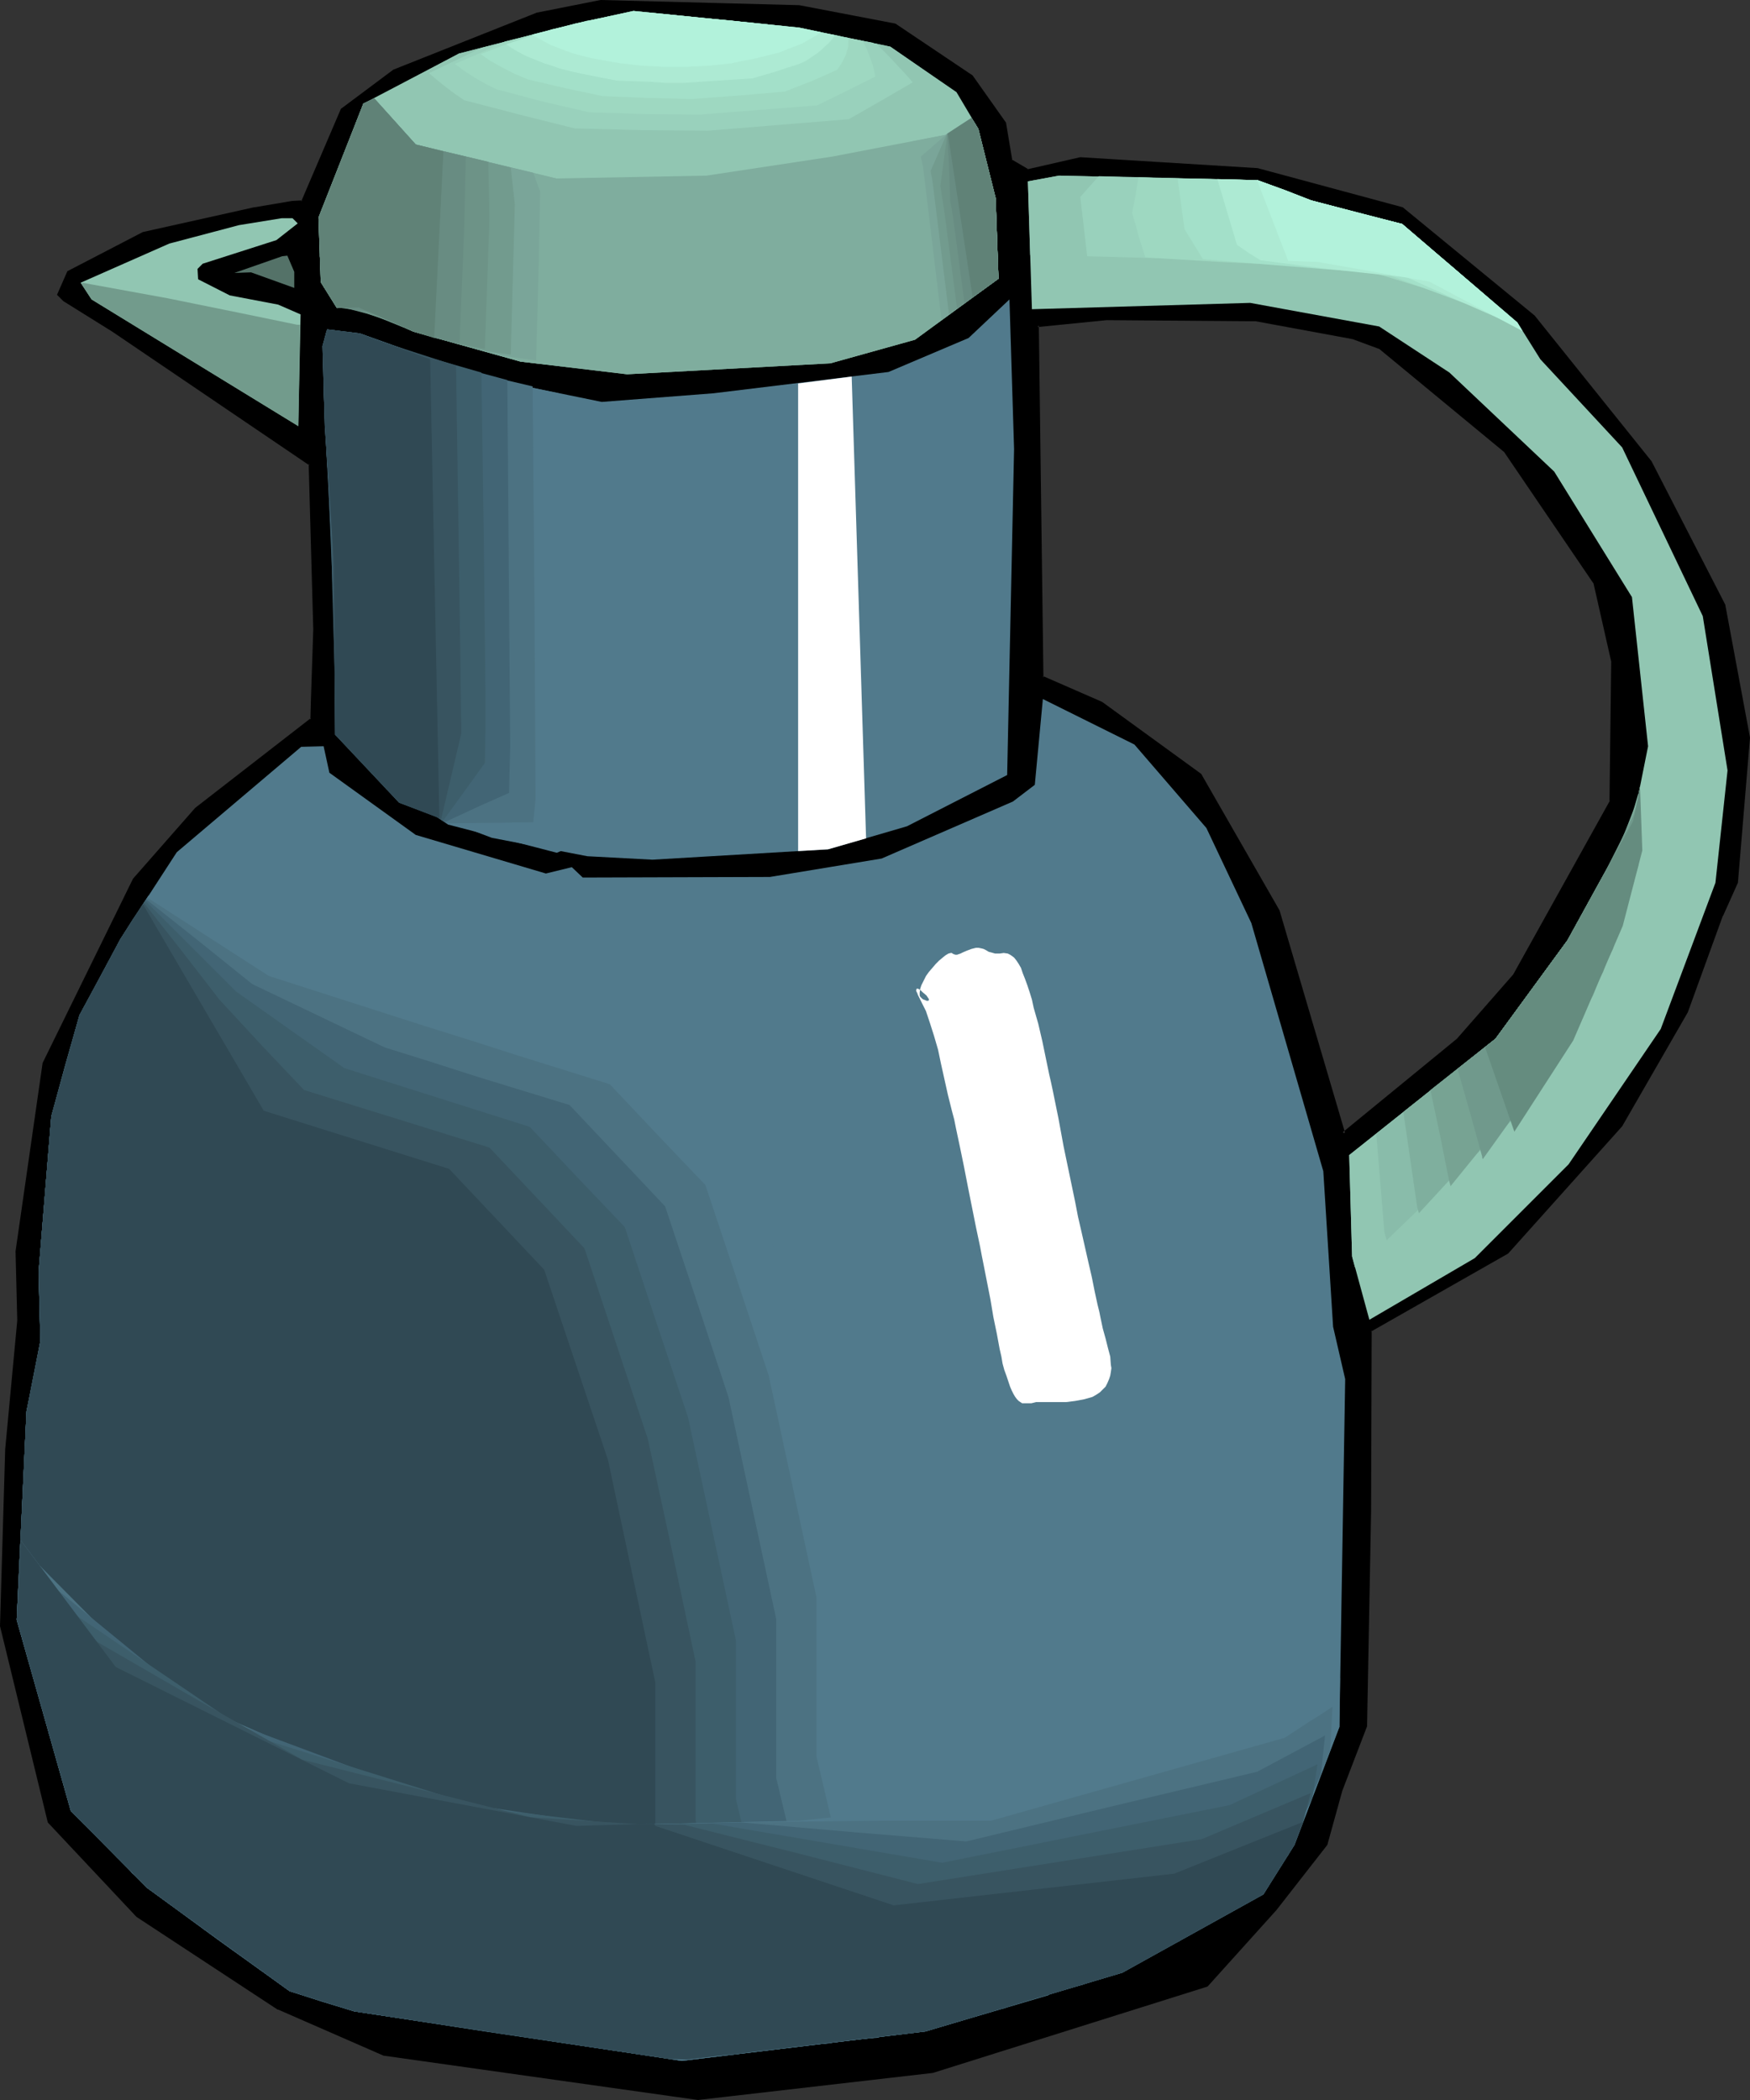<?xml version="1.0" encoding="UTF-8" standalone="no"?>
<svg
   version="1.0"
   width="129.938mm"
   height="155.925mm"
   id="svg61"
   sodipodi:docname="Pitcher 13.wmf"
   xmlns:inkscape="http://www.inkscape.org/namespaces/inkscape"
   xmlns:sodipodi="http://sodipodi.sourceforge.net/DTD/sodipodi-0.dtd"
   xmlns="http://www.w3.org/2000/svg"
   xmlns:svg="http://www.w3.org/2000/svg">
  <rect width="100%" height="100%" fill="#333333" stroke="none"/>
  <sodipodi:namedview
     id="namedview61"
     pagecolor="#ffffff"
     bordercolor="#000000"
     borderopacity="0.25"
     inkscape:showpageshadow="2"
     inkscape:pageopacity="0.0"
     inkscape:pagecheckerboard="0"
     inkscape:deskcolor="#d1d1d1"
     inkscape:document-units="mm" />
  <defs
     id="defs1">
    <pattern
       id="WMFhbasepattern"
       patternUnits="userSpaceOnUse"
       width="6"
       height="6"
       x="0"
       y="0" />
  </defs>
  <path
     style="fill:#000000;fill-opacity:1;fill-rule:evenodd;stroke:none"
     d="m 379.762,94.692 -27.149,-5.009 -42.178,-0.323 -19.392,1.939 1.293,98.894 16.806,7.11 27.634,20.199 21.978,38.136 18.261,62.536 32.159,-26.339 15.998,-18.26 26.987,-48.801 0.485,-39.105 -5.171,-22.3 -25.048,-36.843 -35.229,-29.086 z m -128.796,-87.744 21.655,14.543 9.211,13.089 1.939,10.503 4.525,2.747 15.029,-3.232 49.45,2.909 40.723,10.988 36.845,30.379 32.643,40.883 20.685,40.075 6.949,37.166 -3.394,40.559 -4.04,9.211 -9.858,27.147 -18.422,31.833 -31.997,35.712 -38.461,21.976 v 50.74 l -1.293,60.112 -6.787,18.098 -4.202,15.19 -14.544,18.421 -19.069,21.168 -76.76,24.077 -65.933,7.595 L 107.788,576.396 78.215,563.63 38.623,537.614 13.736,511.274 0.323,456.333 1.939,406.725 5.333,370.69 4.848,351.299 12.443,298.459 37.653,246.911 55.106,227.036 87.588,201.989 87.749,196.01 88.396,176.619 86.941,130.081 31.835,92.592 18.099,84.189 16.483,82.735 19.231,76.433 40.239,65.606 71.428,58.496 81.932,56.718 h 2.909 L 95.991,30.864 110.535,20.037 150.774,3.878 168.55,0.485 224.302,1.778 Z"
     id="path1" />
  <path
     style="fill:#000000;fill-opacity:1;fill-rule:evenodd;stroke:none"
     d="m 379.762,94.369 v 0 l -27.149,-5.171 -42.178,-0.323 v 0 l -19.715,2.101 1.293,99.379 16.806,7.433 v 0 l 27.634,20.037 -0.162,-0.162 22.139,38.297 -0.162,-0.162 18.422,63.021 32.805,-26.663 v 0 l 15.998,-18.421 27.149,-48.801 0.323,-39.428 -5.01,-22.3 -25.21,-37.004 -35.391,-29.086 -7.595,-2.747 -0.162,0.808 7.434,2.747 -0.162,-0.162 35.229,29.086 v 0 l 25.048,36.843 v -0.162 l 5.01,22.138 v 0 l -0.485,39.105 0.162,-0.162 -27.149,48.801 0.162,-0.162 -15.998,18.26 v 0 l -32.159,26.339 0.808,0.162 -18.422,-62.536 -21.978,-38.297 -27.795,-20.199 -16.645,-7.272 0.162,0.485 -1.293,-98.894 -0.323,0.485 19.392,-1.939 h -0.162 l 42.178,0.323 h -0.162 l 27.149,5.009 v 0 z"
     id="path2" />
  <path
     style="fill:#000000;fill-opacity:1;fill-rule:evenodd;stroke:none"
     d="m 250.966,7.433 -0.162,-0.162 21.655,14.543 -0.162,-0.162 9.211,13.25 V 34.742 l 1.778,10.665 5.01,2.909 15.029,-3.232 v 0 l 49.45,2.909 h -0.162 l 40.723,10.988 -0.162,-0.162 37.007,30.379 h -0.162 l 32.805,40.721 h -0.162 l 20.523,40.075 v -0.162 l 6.949,37.166 v -0.162 l -3.232,40.721 V 247.396 l -4.202,9.211 v 0.162 l -9.858,26.986 v -0.162 l -18.422,31.995 0.162,-0.162 -31.997,35.712 0.162,-0.162 -38.784,22.138 v 51.063 l -1.131,60.112 v 0 l -6.949,18.098 -4.202,15.028 v -0.162 l -14.382,18.421 v 0 l -19.069,21.168 0.162,-0.162 -76.76,24.077 v 0 l -65.933,7.595 h 0.162 l -88.072,-12.443 0.162,0.162 -29.573,-12.766 v 0 L 38.784,537.29 h 0.162 l -24.887,-26.339 0.162,0.323 -13.413,-55.103 v 0.162 L 2.424,406.725 v 0 l 3.394,-36.035 v 0 L 5.171,351.299 v 0 l 7.595,-52.84 v 0.162 l 25.371,-51.548 -0.162,0.162 17.453,-19.876 h -0.162 l 32.643,-25.208 0.323,-6.14 0.485,-19.391 L 87.426,129.919 32.159,92.269 18.261,83.866 h 0.162 l -1.616,-1.454 0.162,0.485 2.747,-6.302 -0.162,0.323 20.847,-10.988 v 0 l 31.189,-6.948 v 0 L 82.093,57.203 H 81.932 85.164 L 96.476,31.025 96.314,31.187 110.858,20.36 v 0 L 150.935,4.363 v 0 L 168.711,0.808 h -0.162 L 224.302,2.262 h -0.162 L 250.966,7.433 251.289,6.625 224.302,1.454 v 0 L 168.55,0 150.612,3.555 110.373,19.553 95.668,30.541 84.517,56.557 84.84,56.234 81.932,56.395 v 0 l -10.504,1.778 h -0.162 l -31.189,6.948 -21.17,10.988 -2.909,6.625 1.778,1.778 13.736,8.564 55.267,37.489 -0.162,-0.485 1.293,46.538 -0.646,19.391 -0.162,5.979 0.162,-0.485 -32.482,25.208 -17.453,19.876 -25.371,51.709 -7.595,52.84 v 0.162 l 0.485,19.391 v -0.162 l -3.394,36.196 v 0 L 0,456.333 13.413,511.436 38.299,537.937 77.892,563.953 h 0.162 l 29.573,12.927 88.234,12.443 65.933,-7.595 77.084,-24.239 19.069,-21.168 0.162,-0.162 14.382,-18.421 4.202,-15.19 6.949,-18.098 1.131,-60.273 0.162,-50.74 -0.323,0.323 38.623,-21.976 31.997,-35.712 18.422,-31.995 9.858,-27.147 v 0.162 l 4.202,-9.372 3.394,-40.721 -6.949,-37.328 -20.685,-40.236 -32.805,-40.883 -37.007,-30.379 -40.723,-10.988 -49.773,-3.07 -14.867,3.393 h 0.323 l -4.686,-2.747 0.162,0.323 -1.778,-10.665 -9.373,-13.25 -21.655,-14.543 z"
     id="path3" />
  <path
     style="fill:#91c6b2;fill-opacity:1;fill-rule:evenodd;stroke:none"
     d="m 249.835,13.089 18.584,12.766 6.141,10.342 4.848,19.391 0.808,22.623 -23.432,17.129 -23.755,6.625 -57.045,3.07 -29.896,-3.555 -30.058,-8.403 -15.352,-6.787 -6.141,0.162 -4.525,-7.272 L 89.365,61.081 101.97,29.086 128.796,15.028 161.439,6.625 177.761,3.07 224.302,7.756 Z"
     id="path4" />
  <path
     style="fill:#91c6b2;fill-opacity:1;fill-rule:evenodd;stroke:none"
     d="m 367.965,56.234 25.533,6.625 32.32,27.632 6.464,10.342 22.947,24.723 22.624,47.346 6.949,43.306 -3.394,31.51 -15.352,41.044 -25.856,37.974 -26.341,26.339 -29.573,17.29 -4.848,-17.775 -0.808,-28.44 41.047,-32.641 20.2,-27.632 18.422,-33.449 4.202,-21.007 -4.525,-41.852 -21.816,-35.227 -29.411,-27.794 -19.715,-12.927 -36.199,-6.625 -61.247,1.778 -1.131,-35.873 8.726,-1.616 55.752,1.293 z"
     id="path5" />
  <path
     style="fill:#91c6b2;fill-opacity:1;fill-rule:evenodd;stroke:none"
     d="m 83.548,62.697 -5.979,4.686 -20.685,6.625 -1.454,1.454 0.162,2.909 8.888,4.525 13.574,2.585 6.302,2.747 -0.646,31.349 L 25.695,84.027 22.624,79.341 47.511,68.353 67.064,63.182 79.023,61.243 h 3.07 z"
     id="path6" />
  <path
     style="fill:#547268;fill-opacity:1;fill-rule:evenodd;stroke:none"
     d="m 82.578,76.271 v 4.525 l -12.12,-4.363 -4.686,0.162 13.413,-4.686 1.454,-0.162 z"
     id="path7" />
  <path
     style="fill:#517a8c;fill-opacity:1;fill-rule:evenodd;stroke:none"
     d="m 282.64,217.502 -28.119,14.382 -22.139,6.464 -49.288,2.909 -18.261,-0.97 -26.826,-5.171 -26.018,-9.857 -17.938,-19.068 -0.323,-47.831 -2.586,-38.782 -0.646,-22.461 1.293,-4.686 9.211,1.131 34.744,12.443 33.128,6.787 31.351,-2.424 49.127,-5.979 22.463,-9.534 11.474,-10.827 1.293,42.014 z"
     id="path8" />
  <path
     style="fill:#517a8c;fill-opacity:1;fill-rule:evenodd;stroke:none"
     d="m 338.554,232.368 12.605,26.663 20.2,69.646 2.747,43.63 3.394,14.705 -1.616,97.601 -12.605,33.126 -8.726,13.897 -39.592,21.976 -55.267,16.482 -68.357,8.241 L 99.385,564.438 81.285,558.782 41.37,529.857 19.877,508.204 4.686,454.556 l 2.747,-58.496 3.878,-19.714 -0.485,-19.391 3.555,-43.63 7.918,-28.44 11.474,-21.33 15.837,-24.4 34.906,-29.571 6.302,-0.162 1.616,7.433 24.24,17.452 36.522,10.827 7.272,-1.778 3.07,2.909 52.52,-0.162 31.351,-5.171 36.845,-15.998 6.141,-4.686 2.262,-24.077 25.695,12.766 z"
     id="path9" />
  <path
     style="fill:#91c6b2;fill-opacity:1;fill-rule:evenodd;stroke:none"
     d="m 367.965,56.234 25.533,6.625 32.32,27.632 1.454,2.424 -26.179,-13.897 -31.189,-5.494 -55.914,-1.939 h -24.887 l -0.646,-20.684 8.726,-1.616 55.752,1.293 z"
     id="path10" />
  <path
     style="fill:#99d1bc;fill-opacity:1;fill-rule:evenodd;stroke:none"
     d="m 367.965,56.234 12.766,3.393 12.766,3.232 14.544,12.443 14.544,12.443 2.262,2.262 2.101,2.262 -20.523,-10.503 -30.219,-7.272 -23.917,-0.97 -24.079,-0.97 -11.474,-0.323 -11.635,-0.323 -1.939,-16.644 2.586,-2.909 2.586,-2.909 44.602,1.131 7.595,2.747 z"
     id="path11" />
  <path
     style="fill:#9ed8c1;fill-opacity:1;fill-rule:evenodd;stroke:none"
     d="m 367.965,56.234 12.766,3.393 12.766,3.232 25.856,22.138 7.272,6.948 -7.434,-3.717 -7.595,-3.717 -29.088,-8.888 -20.039,-1.131 -19.877,-0.97 -10.666,-0.646 -10.504,-0.646 -1.939,-6.14 -0.808,-3.07 -0.97,-3.232 0.97,-5.009 0.808,-5.009 16.645,0.485 16.806,0.323 7.595,2.747 z"
     id="path12" />
  <path
     style="fill:#a3e0c9;fill-opacity:1;fill-rule:evenodd;stroke:none"
     d="m 367.965,56.234 12.766,3.393 12.766,3.232 11.312,9.695 11.312,9.695 10.181,9.211 -4.686,-2.101 -4.848,-2.101 -28.119,-10.503 -15.837,-1.131 -15.998,-1.293 -19.23,-1.616 -5.171,-8.403 -1.939,-14.22 11.15,0.162 11.312,0.323 7.595,2.747 z"
     id="path13" />
  <path
     style="fill:#adead3;fill-opacity:1;fill-rule:evenodd;stroke:none"
     d="m 367.965,56.234 12.766,3.393 12.766,3.232 9.696,8.403 4.848,4.04 4.848,4.201 13.09,11.473 -3.878,-0.97 -13.574,-5.979 -13.574,-6.14 -11.958,-1.293 -11.797,-1.293 -17.453,-2.262 -3.394,-2.101 -3.232,-2.262 -2.747,-9.211 -2.747,-9.211 5.656,0.162 5.656,0.162 7.595,2.747 z"
     id="path14" />
  <path
     style="fill:#b2f2db;fill-opacity:1;fill-rule:evenodd;stroke:none"
     d="m 367.965,56.234 25.533,6.625 32.32,27.632 1.454,2.424 -26.179,-13.897 -31.189,-5.494 -8.403,-0.323 -8.726,-22.623 h 0.162 z"
     id="path15" />
  <path
     style="fill:#91c6b2;fill-opacity:1;fill-rule:evenodd;stroke:none"
     d="m 380.247,355.662 -0.808,-3.07 -0.808,-28.44 41.047,-32.641 20.2,-27.632 18.422,-33.449 1.939,-9.695 0.646,17.937 -5.494,21.168 -13.898,32.157 -16.483,25.531 -24.725,21.168 z"
     id="path16" />
  <path
     style="fill:#89bcaa;fill-opacity:1;fill-rule:evenodd;stroke:none"
     d="m 386.226,318.173 16.806,-13.412 16.645,-13.25 20.2,-27.632 8.242,-15.028 8.403,-15.028 1.616,-5.494 1.616,-5.656 0.485,6.302 0.485,6.14 -2.101,10.342 -2.262,10.18 -12.12,30.056 -14.544,23.592 -21.17,20.199 -9.696,9.211 -9.696,9.372 -0.323,-1.131 -0.323,-1.293 z"
     id="path17" />
  <path
     style="fill:#7faf9e;fill-opacity:1;fill-rule:evenodd;stroke:none"
     d="m 393.821,312.032 25.856,-20.522 20.2,-27.632 14.706,-26.663 2.424,-6.302 2.424,-6.302 1.131,6.948 -1.454,9.857 -1.616,10.019 -10.342,27.794 -12.766,21.653 -8.726,9.534 -8.888,9.534 -9.211,10.342 -9.373,10.18 -0.485,-1.778 z"
     id="path18" />
  <path
     style="fill:#77a393;fill-opacity:1;fill-rule:evenodd;stroke:none"
     d="m 401.417,305.892 18.261,-14.382 20.2,-27.632 6.464,-11.635 6.464,-11.635 6.302,-14.058 1.293,1.454 -1.778,19.229 -8.726,25.531 -10.827,19.876 -6.949,8.888 -7.11,9.211 -8.888,10.988 -9.05,11.15 -0.162,-0.646 -0.162,-0.485 -2.586,-12.927 z"
     id="path19" />
  <path
     style="fill:#70998c;fill-opacity:1;fill-rule:evenodd;stroke:none"
     d="m 409.012,299.913 10.666,-8.403 20.2,-27.632 5.494,-10.019 5.494,-10.019 7.757,-15.351 1.616,-4.201 -0.162,9.372 -0.323,9.372 -3.555,11.635 -3.555,11.635 -4.525,8.888 -4.363,9.049 -5.171,8.564 -5.333,8.564 -8.565,11.958 -8.565,11.958 -0.162,-0.323 v -0.323 l -3.394,-12.281 z"
     id="path20" />
  <path
     style="fill:#658c7f;fill-opacity:1;fill-rule:evenodd;stroke:none"
     d="m 416.769,293.934 2.909,-2.424 20.2,-27.632 18.422,-33.449 1.939,-9.695 0.646,17.937 -5.494,21.168 -13.898,32.157 -16.483,25.531 v 0.162 z"
     id="path21" />
  <path
     style="fill:#7fad9e;fill-opacity:1;fill-rule:evenodd;stroke:none"
     d="m 272.621,33.126 1.939,3.07 4.848,19.391 0.808,22.623 -23.432,17.129 -23.755,6.625 -57.045,3.07 -29.896,-3.555 -30.058,-8.403 -15.352,-6.787 -6.141,0.162 -4.525,-7.272 -0.646,-18.098 12.605,-31.995 3.07,-1.454 11.635,12.927 39.431,9.534 42.178,-0.808 35.229,-5.333 31.997,-6.14 z"
     id="path22" />
  <path
     style="fill:#91c6b2;fill-opacity:1;fill-rule:evenodd;stroke:none"
     d="m 249.835,13.089 16.968,11.796 -19.554,12.281 -46.218,4.04 -43.632,-0.646 -36.037,-9.534 -8.08,-7.756 15.514,-8.241 32.643,-8.403 16.322,-3.555 46.541,4.686 z"
     id="path23" />
  <path
     style="fill:#99d1bc;fill-opacity:1;fill-rule:evenodd;stroke:none"
     d="m 198.607,36.681 -18.584,-0.162 -18.746,-0.485 -15.514,-3.878 -15.514,-4.04 -2.586,-1.778 -2.586,-1.939 -2.424,-1.939 -2.262,-1.939 14.867,-7.11 14.706,-3.717 14.706,-3.878 15.352,-2.424 39.754,3.878 12.443,2.424 12.605,2.262 0.485,0.323 h 0.646 l 2.747,2.747 2.586,2.747 2.586,2.747 1.131,1.293 1.131,1.293 -8.888,5.171 -9.05,5.171 -19.715,1.616 z"
     id="path24" />
  <path
     style="fill:#9ed8c1;fill-opacity:1;fill-rule:evenodd;stroke:none"
     d="m 196.345,32.157 -15.675,-0.162 -15.352,-0.485 -13.251,-3.07 -12.766,-3.393 -3.232,-1.616 -3.07,-1.778 -2.747,-1.778 -2.586,-1.939 7.11,-3.07 6.949,-3.232 26.341,-6.464 14.382,-1.616 32.643,3.232 24.563,4.201 2.424,0.485 1.293,2.585 0.97,2.585 0.808,2.424 0.485,2.424 -8.08,4.04 -8.242,4.04 -16.483,1.293 z"
     id="path25" />
  <path
     style="fill:#a3e0c9;fill-opacity:1;fill-rule:evenodd;stroke:none"
     d="m 194.083,27.794 -12.605,-0.323 -12.282,-0.485 -10.666,-2.262 -10.342,-2.424 -3.878,-1.616 -3.394,-1.778 -3.232,-1.778 -1.454,-0.97 -1.293,-0.97 13.413,-5.171 11.474,-2.747 11.312,-2.747 13.574,-0.646 12.928,1.293 12.766,1.131 12.12,1.778 11.958,1.778 1.939,0.485 1.778,0.323 -0.162,1.293 v 1.131 l -0.646,2.262 -1.131,2.262 -1.293,1.939 -3.555,1.616 -3.717,1.616 -7.434,2.909 -13.09,1.131 z"
     id="path26" />
  <path
     style="fill:#adead3;fill-opacity:1;fill-rule:evenodd;stroke:none"
     d="m 191.659,23.269 h -4.686 l -4.686,-0.323 -9.211,-0.323 -8.242,-1.616 -3.878,-0.808 -3.878,-0.97 -2.262,-0.808 -2.101,-0.646 -4.04,-1.616 -1.778,-0.808 -1.778,-0.97 -1.616,-0.97 -1.454,-0.97 6.464,-2.101 6.302,-2.101 9.858,-2.101 9.858,-2.262 h 6.302 l 6.302,0.162 9.373,0.97 9.211,0.808 23.755,3.07 4.848,0.97 -0.808,1.131 -0.97,1.131 -1.131,0.97 -1.131,1.131 -1.293,0.97 -1.454,0.97 -1.454,0.97 -1.778,0.808 -3.07,0.97 -3.394,1.131 -6.626,1.939 -9.696,0.646 z"
     id="path27" />
  <path
     style="fill:#b2f2db;fill-opacity:1;fill-rule:evenodd;stroke:none"
     d="m 149.319,9.695 12.12,-3.07 16.322,-3.555 46.541,4.686 6.141,1.293 -1.454,0.97 -1.778,0.97 -1.939,1.131 -1.939,0.808 -2.262,0.808 -2.262,0.97 -2.586,0.646 -2.586,0.646 -2.747,0.646 -2.747,0.485 -2.909,0.646 -3.07,0.323 -3.07,0.323 -3.232,0.162 -3.232,0.162 h -3.232 -3.232 l -3.07,-0.162 -3.07,-0.162 -2.909,-0.323 -2.909,-0.323 -2.909,-0.485 -2.586,-0.485 -2.747,-0.485 -2.586,-0.646 -2.424,-0.646 -2.262,-0.808 -2.101,-0.808 -2.101,-0.808 -1.778,-0.97 -1.778,-0.97 z"
     id="path28" />
  <path
     style="fill:#7fad9e;fill-opacity:1;fill-rule:evenodd;stroke:none"
     d="m 157.561,102.772 -11.474,-1.293 -30.058,-8.403 -15.352,-6.787 -6.141,0.162 -4.525,-7.272 -0.646,-18.098 12.605,-31.995 3.07,-1.454 11.635,12.927 39.431,9.534 h 2.586 z"
     id="path29" />
  <path
     style="fill:#7aa599;fill-opacity:1;fill-rule:evenodd;stroke:none"
     d="M 150.45,101.156 140.108,99.702 126.533,95.824 112.959,91.784 99.385,86.29 l -2.747,-0.646 -3.07,-0.808 -3.717,-9.372 0.485,-8.726 0.485,-8.888 11.15,-28.763 3.07,-1.454 5.818,6.464 5.818,6.464 32.967,7.918 1.939,5.333 -0.485,23.754 z"
     id="path30" />
  <path
     style="fill:#729b8e;fill-opacity:1;fill-rule:evenodd;stroke:none"
     d="m 143.34,99.54 -4.686,-0.646 -4.686,-0.808 -11.958,-3.717 -12.12,-4.04 -5.818,-1.939 -5.818,-2.101 -2.747,-1.454 -2.747,-1.293 -3.07,-11.635 1.131,-8.564 1.131,-8.726 10.019,-25.531 3.07,-1.454 5.818,6.464 5.818,6.464 26.664,6.464 1.131,10.342 z"
     id="path31" />
  <path
     style="fill:#6d9387;fill-opacity:1;fill-rule:evenodd;stroke:none"
     d="m 136.068,97.924 -8.08,-1.454 -10.504,-3.717 -10.666,-3.717 -9.858,-2.585 -5.171,-4.363 -1.131,-6.948 -0.97,-6.787 3.555,-16.967 4.363,-10.988 4.363,-11.311 3.07,-1.454 5.818,6.464 5.818,6.464 10.181,2.424 10.181,2.424 0.323,15.836 -0.646,18.421 z"
     id="path32" />
  <path
     style="fill:#688c82;fill-opacity:1;fill-rule:evenodd;stroke:none"
     d="m 128.957,96.47 -3.555,-0.808 -3.394,-0.808 -9.05,-3.555 -9.211,-3.717 -7.918,-1.131 -2.424,-2.909 -2.586,-2.909 -0.646,-8.08 -0.646,-7.918 5.01,-16.321 7.434,-19.229 3.07,-1.454 5.818,6.464 5.818,6.464 6.949,1.778 7.11,1.616 -0.485,21.007 z"
     id="path33" />
  <path
     style="fill:#608277;fill-opacity:1;fill-rule:evenodd;stroke:none"
     d="m 121.847,94.854 -5.818,-1.778 -15.352,-6.787 -6.141,0.162 -4.525,-7.272 -0.646,-18.098 12.605,-31.995 3.07,-1.454 11.635,12.927 7.757,1.939 z"
     id="path34" />
  <path
     style="fill:#7fad9e;fill-opacity:1;fill-rule:evenodd;stroke:none"
     d="m 272.621,33.126 1.939,3.07 4.848,19.391 0.808,22.623 -18.261,13.25 -5.979,-50.901 -0.323,-0.808 9.858,-1.939 z"
     id="path35" />
  <path
     style="fill:#7aa599;fill-opacity:1;fill-rule:evenodd;stroke:none"
     d="m 272.621,33.126 0.97,1.454 0.97,1.616 2.424,9.695 2.424,9.695 0.808,22.623 -8.08,5.817 -7.918,5.817 -5.171,-42.983 -0.646,-2.909 7.272,-6.302 3.394,-2.262 z"
     id="path36" />
  <path
     style="fill:#729b8e;fill-opacity:1;fill-rule:evenodd;stroke:none"
     d="m 272.621,33.126 0.97,1.454 0.97,1.616 2.424,9.695 2.424,9.695 0.808,22.623 -13.898,10.019 -4.363,-35.227 -0.323,-2.424 -0.485,-2.585 4.525,-10.342 3.394,-2.262 z"
     id="path37" />
  <path
     style="fill:#6d9387;fill-opacity:1;fill-rule:evenodd;stroke:none"
     d="m 272.621,33.126 0.97,1.454 0.97,1.616 2.424,9.695 2.424,9.695 0.808,22.623 -11.635,8.403 -1.778,-13.574 -1.778,-13.574 -1.131,-7.272 0.97,-7.272 0.97,-7.272 3.394,-2.262 z"
     id="path38" />
  <path
     style="fill:#688c82;fill-opacity:1;fill-rule:evenodd;stroke:none"
     d="m 272.621,33.126 0.97,1.454 0.97,1.616 2.424,9.695 2.424,9.695 0.808,22.623 -9.534,6.948 -1.293,-9.695 -1.293,-9.695 -0.323,-2.424 -0.323,-2.424 -0.808,-4.686 -0.323,-9.372 -0.485,-9.372 z"
     id="path39" />
  <path
     style="fill:#608277;fill-opacity:1;fill-rule:evenodd;stroke:none"
     d="m 272.621,33.126 1.939,3.07 4.848,19.391 0.808,22.623 -7.272,5.171 -6.949,-45.892 z"
     id="path40" />
  <path
     style="fill:#517a8c;fill-opacity:1;fill-rule:evenodd;stroke:none"
     d="m 157.399,238.832 -1.131,0.485 -30.543,-7.918 -31.674,-25.208 -0.323,-47.831 -2.586,-38.782 -0.646,-22.461 1.293,-4.686 9.211,1.131 34.744,12.443 21.008,4.363 z"
     id="path41" />
  <path
     style="fill:#4c7282;fill-opacity:1;fill-rule:evenodd;stroke:none"
     d="m 149.481,108.428 0.485,57.85 0.323,57.85 -0.323,3.393 -0.323,3.232 -24.402,0.323 -13.736,-10.503 -13.898,-10.665 -1.778,-21.007 -2.101,-20.845 -0.97,-20.36 -1.131,-20.36 -0.485,-12.927 -0.485,-12.927 0.808,-8.08 h 7.595 l 14.867,5.009 14.867,5.171 10.342,2.424 z"
     id="path42" />
  <path
     style="fill:#426575;fill-opacity:1;fill-rule:evenodd;stroke:none"
     d="m 142.37,106.65 0.808,102.772 -0.323,13.089 -9.05,4.04 -9.05,4.201 -23.432,-16.967 -7.434,-36.196 -1.778,-42.498 -0.323,-7.272 -0.323,-7.272 -0.646,-14.543 0.162,-5.817 0.162,-5.817 6.141,-1.293 24.563,8.08 10.342,2.747 z"
     id="path43" />
  <path
     style="fill:#3d5e6b;fill-opacity:1;fill-rule:evenodd;stroke:none"
     d="m 135.098,104.549 0.646,45.084 0.485,44.922 v 9.857 l -0.162,9.695 -5.818,8.08 -5.979,8.241 -9.696,-6.464 -9.696,-6.302 -5.494,-15.351 -5.494,-15.351 -0.323,-10.988 -0.323,-10.988 -0.485,-22.138 -0.97,-16.159 -0.97,-16.159 0.162,-15.351 4.525,-2.262 19.392,5.817 z"
     id="path44" />
  <path
     style="fill:#385460;fill-opacity:1;fill-rule:evenodd;stroke:none"
     d="m 127.988,102.61 1.131,77.241 0.323,26.016 -5.656,24.077 -15.352,-8.403 L 94.052,196.495 93.567,173.549 93.244,150.765 92.112,132.828 90.981,115.053 90.82,105.681 v -9.534 l 1.454,-1.778 1.293,-1.778 14.382,3.555 z"
     id="path45" />
  <path
     style="fill:#304954;fill-opacity:1;fill-rule:evenodd;stroke:none"
     d="m 123.301,229.621 -11.312,-4.363 -17.938,-19.068 -0.323,-47.831 -2.586,-38.782 -0.646,-22.461 1.293,-4.686 9.211,1.131 19.715,7.272 z"
     id="path46" />
  <path
     style="fill:#ffffff;fill-opacity:1;fill-rule:evenodd;stroke:none"
     d="m 243.048,235.277 -10.666,3.07 -8.403,0.485 V 107.62 l 15.029,-1.939 z"
     id="path47" />
  <path
     style="fill:#517a8c;fill-opacity:1;fill-rule:evenodd;stroke:none"
     d="m 294.275,559.913 -34.583,10.18 -68.357,8.241 L 99.385,564.438 81.285,558.782 41.37,529.857 19.877,508.204 4.686,454.556 l 2.747,-58.496 3.878,-19.714 -0.485,-19.391 3.555,-43.63 7.918,-28.44 11.474,-21.33 7.918,-12.281 38.299,20.36 50.581,10.503 51.874,16.321 26.826,28.117 17.776,53.487 13.413,62.536 v 44.438 l 10.342,44.599 22.139,11.958 z"
     id="path48" />
  <path
     style="fill:#4c7282;fill-opacity:1;fill-rule:evenodd;stroke:none"
     d="m 279.246,562.822 -16.645,4.525 -16.483,4.525 -63.994,5.009 -41.37,-6.14 -41.37,-6.302 -9.05,-2.747 -9.05,-2.909 -20.039,-14.382 -19.877,-14.543 -21.493,-21.653 -7.595,-26.824 -7.595,-26.824 2.747,-58.496 2.101,-9.857 1.778,-9.857 -0.485,-19.391 1.778,-21.815 1.778,-21.815 3.878,-14.22 4.04,-14.22 5.818,-10.665 5.656,-10.665 7.595,-11.635 34.098,21.976 43.794,14.058 12.928,4.04 13.09,4.201 25.856,8.08 13.413,14.22 13.413,14.058 8.888,26.663 8.888,26.824 13.413,62.374 v 44.599 l 10.504,44.599 22.139,11.958 8.726,6.625 z"
     id="path49" />
  <path
     style="fill:#426575;fill-opacity:1;fill-rule:evenodd;stroke:none"
     d="m 264.056,565.892 -15.837,3.717 -15.837,3.878 -59.469,2.101 -36.845,-5.494 -36.683,-5.656 -9.05,-2.747 -9.05,-2.909 -20.039,-14.382 -19.877,-14.543 -21.493,-21.653 -7.595,-26.824 -7.595,-26.824 2.747,-58.496 2.101,-9.857 1.778,-9.857 -0.485,-19.391 1.778,-21.815 1.778,-21.815 3.878,-14.22 4.04,-14.22 5.818,-10.665 5.656,-10.665 3.555,-5.656 3.717,-5.494 14.867,11.796 14.867,11.958 18.584,8.888 18.584,8.888 12.928,4.04 13.09,4.201 25.856,7.918 26.826,28.44 8.888,26.663 8.888,26.824 13.413,62.374 v 44.599 l 5.333,22.3 5.171,22.3 11.15,5.979 10.989,5.817 6.787,5.333 z"
     id="path50" />
  <path
     style="fill:#3d5e6b;fill-opacity:1;fill-rule:evenodd;stroke:none"
     d="m 249.027,568.962 -30.381,5.979 -27.472,-0.323 -27.472,-0.485 -32.159,-4.848 -32.159,-4.848 -9.05,-2.747 -9.05,-2.909 -20.039,-14.382 -19.877,-14.543 -21.493,-21.653 -7.595,-26.824 -7.595,-26.824 2.747,-58.496 2.101,-9.857 1.778,-9.857 -0.485,-19.391 1.778,-21.815 1.778,-21.815 3.878,-14.22 4.04,-14.22 5.818,-10.665 5.656,-10.665 3.555,-5.494 3.394,-5.332 25.533,25.531 30.381,21.492 26.018,8.241 26.018,8.241 13.251,14.058 13.413,14.058 8.888,26.824 8.888,26.663 13.413,62.536 v 44.438 l 10.504,44.761 11.15,5.979 11.15,5.817 4.848,3.717 z"
     id="path51" />
  <path
     style="fill:#385460;fill-opacity:1;fill-rule:evenodd;stroke:none"
     d="m 233.998,572.033 -29.088,4.686 -50.419,-4.04 -55.106,-8.241 -9.05,-2.747 -9.05,-2.909 -20.039,-14.382 -19.877,-14.543 -21.493,-21.653 -7.595,-26.824 -7.595,-26.824 2.747,-58.496 2.101,-9.857 1.778,-9.857 -0.485,-19.391 1.778,-21.815 1.778,-21.815 3.878,-14.22 4.04,-14.22 5.818,-10.665 5.656,-10.665 3.232,-5.171 3.394,-5.009 10.666,13.574 10.504,13.574 11.797,12.766 11.958,12.604 26.018,8.08 26.018,8.08 13.413,14.22 13.251,14.058 17.776,53.487 6.787,31.349 6.626,31.187 v 44.599 l 5.333,22.3 5.171,22.138 22.301,11.958 3.07,2.424 z"
     id="path52" />
  <path
     style="fill:#304954;fill-opacity:1;fill-rule:evenodd;stroke:none"
     d="M 218.969,574.941 191.335,578.335 99.385,564.438 81.285,558.782 41.37,529.857 19.877,508.204 4.686,454.556 l 2.747,-58.496 3.878,-19.714 -0.485,-19.391 3.555,-43.63 7.918,-28.44 11.474,-21.33 6.302,-9.857 33.936,58.011 52.035,16.321 26.664,28.278 17.938,53.487 13.251,62.374 v 44.599 l 10.504,44.599 22.301,11.796 z"
     id="path53" />
  <path
     style="fill:#517a8c;fill-opacity:1;fill-rule:evenodd;stroke:none"
     d="m 376.045,470.877 -0.162,13.735 -12.605,33.126 -8.726,13.897 -39.592,21.976 -55.267,16.482 -68.357,8.241 L 99.385,564.438 81.285,558.782 41.37,529.857 19.877,508.204 4.686,454.556 l 1.131,-22.3 26.664,35.55 65.448,32.641 63.832,11.958 62.378,-1.454 60.762,-6.14 83.224,-26.663 z"
     id="path54" />
  <path
     style="fill:#4c7282;fill-opacity:1;fill-rule:evenodd;stroke:none"
     d="m 373.944,478.956 -0.323,6.14 -0.323,6.14 -11.797,29.41 -15.029,15.351 -42.663,21.007 -57.368,14.705 -27.957,3.232 -28.119,3.232 -54.298,-8.241 -40.239,-6.625 -11.312,-5.171 L 73.205,552.965 55.106,539.23 37.007,525.656 16.806,497.377 5.01,450.031 11.15,439.366 l 17.291,17.452 17.13,17.452 32.482,14.22 32.482,14.382 27.795,4.686 27.795,4.686 24.887,-0.485 25.048,-0.485 31.027,-0.323 h 31.027 l 82.416,-23.269 6.626,-4.363 3.394,-2.101 z"
     id="path55" />
  <path
     style="fill:#426575;fill-opacity:1;fill-rule:evenodd;stroke:none"
     d="m 371.844,487.036 -1.131,10.827 -5.494,12.766 -5.494,12.766 -10.504,8.564 -10.666,8.403 -45.733,19.876 -29.896,6.625 -29.896,6.464 -43.309,4.686 -31.512,-4.686 -31.351,-4.686 -17.291,-3.232 -17.453,-3.232 -13.413,-7.433 -13.413,-7.433 -32.482,-26.016 -19.069,-34.581 -8.565,-41.044 11.312,0.808 42.016,34.419 32.482,12.119 32.32,12.119 23.594,3.555 23.594,3.393 18.746,-0.323 18.907,-0.323 31.512,2.747 31.512,2.585 40.885,-9.857 40.723,-9.695 z"
     id="path56" />
  <path
     style="fill:#3d5e6b;fill-opacity:1;fill-rule:evenodd;stroke:none"
     d="m 369.743,495.115 -1.454,9.372 -5.171,10.827 -5.171,10.665 -27.149,18.906 -24.563,9.211 -24.402,9.534 -31.189,5.656 -31.189,5.656 -15.19,1.616 -15.352,1.454 L 117.807,567.185 88.396,561.044 72.882,551.349 57.207,541.492 42.824,529.211 28.442,516.768 10.827,476.047 5.494,441.144 l 16.322,12.443 49.773,33.773 64.479,20.199 19.392,2.262 19.392,2.262 12.605,-0.162 12.605,-0.162 32.159,5.494 32.159,5.494 80.639,-16.159 z"
     id="path57" />
  <path
     style="fill:#385460;fill-opacity:1;fill-rule:evenodd;stroke:none"
     d="m 367.804,503.195 -2.101,8.08 -4.686,8.726 -4.686,8.726 -8.403,5.171 -8.403,5.171 -16.806,10.18 -52.035,17.613 -32.32,4.848 -32.32,4.848 -17.938,1.293 -39.754,-5.979 -39.754,-6.14 -23.755,-5.817 -8.888,-6.14 -8.888,-5.979 -17.776,-12.119 -12.605,-11.635 -12.605,-11.635 -8.08,-23.592 -8.242,-23.592 -2.101,-28.44 21.493,23.915 28.765,16.644 28.927,16.482 63.994,16.159 30.381,1.939 h 6.302 l 6.464,0.162 32.805,8.241 32.805,8.403 39.915,-6.302 39.754,-6.302 z"
     id="path58" />
  <path
     style="fill:#304954;fill-opacity:1;fill-rule:evenodd;stroke:none"
     d="m 365.703,511.274 -2.424,6.464 -8.726,13.897 -39.592,21.976 -55.267,16.482 -67.064,7.918 -5.333,-0.323 L 99.385,564.438 81.285,558.782 41.37,529.857 19.877,508.204 4.686,454.556 l 1.131,-22.3 26.664,35.55 65.448,32.641 63.832,11.958 21.816,-0.646 0.323,0.646 66.903,22.3 78.7,-8.888 z"
     id="path59" />
  <path
     style="fill:#ffffff;fill-opacity:1;fill-rule:evenodd;stroke:none"
     d="m 259.208,280.522 0.485,0.162 0.323,0.162 h 0.323 0.162 l 0.162,-0.162 v -0.323 l -0.323,-0.485 -0.323,-0.485 -1.131,-0.97 -0.485,-0.485 -0.485,-0.323 -0.323,-0.162 h -0.323 l -0.162,0.323 v 0.323 l 0.162,0.323 0.162,0.323 0.162,0.485 0.323,0.646 0.323,0.646 1.616,3.232 1.131,3.393 1.131,3.555 1.131,3.878 0.808,3.878 0.97,4.363 0.97,4.363 1.131,4.525 0.646,2.424 0.485,2.424 1.131,5.332 1.131,5.494 1.131,5.817 1.131,5.656 1.131,5.656 1.131,5.333 0.485,2.585 0.485,2.424 1.939,9.857 0.808,4.848 0.97,4.686 0.808,4.363 0.485,2.101 0.323,1.939 0.485,1.778 0.646,1.778 0.485,1.454 0.485,1.454 0.485,1.131 0.485,0.97 0.485,0.808 0.485,0.646 0.485,0.485 0.485,0.323 0.485,0.323 h 0.485 0.97 1.131 l 1.293,-0.323 h 1.616 4.363 2.424 l 2.586,-0.323 2.586,-0.485 2.262,-0.646 1.131,-0.646 0.97,-0.646 0.808,-0.808 0.808,-0.808 0.485,-0.97 0.485,-1.131 0.323,-0.97 0.162,-0.97 0.162,-1.131 -0.162,-0.97 -0.162,-2.262 -0.646,-2.424 -0.646,-2.585 -0.808,-2.909 -0.646,-3.07 -0.323,-1.616 -0.485,-1.939 -0.808,-3.717 -0.808,-4.04 -0.97,-4.201 -1.939,-8.564 -0.97,-4.201 -0.808,-4.201 -1.616,-7.756 -1.616,-7.756 -1.454,-7.918 -1.616,-7.918 -0.485,-2.262 -0.485,-2.101 -0.97,-4.686 -0.97,-4.686 -1.131,-4.848 -1.293,-4.525 -0.485,-2.262 -0.646,-2.101 -0.646,-1.939 -0.646,-1.778 -0.646,-1.616 -0.485,-1.454 -0.646,-1.131 -0.646,-0.97 -0.646,-0.808 -0.646,-0.485 -0.485,-0.323 -0.646,-0.323 -1.131,-0.162 -1.131,0.162 h -1.293 l -1.131,-0.323 -0.646,-0.162 -0.808,-0.485 -0.646,-0.323 -0.646,-0.162 -0.808,-0.162 h -0.646 l -1.293,0.323 -1.293,0.485 -1.131,0.485 -0.646,0.323 -0.485,0.162 -0.485,0.162 h -0.485 l -0.485,-0.162 -0.323,-0.162 -0.162,-0.162 h -0.323 l -0.646,0.162 -0.808,0.485 -0.808,0.646 -0.97,0.808 -0.97,0.97 -1.939,2.262 -0.808,1.131 -0.646,1.293 -0.646,1.293 -0.323,0.97 -0.162,1.131 v 0.808 l 0.162,0.323 0.323,0.323 0.323,0.323 z"
     id="path60" />
  <path
     style="fill:#729b8c;fill-opacity:1;fill-rule:evenodd;stroke:none"
     d="m 84.194,91.137 -0.485,28.44 -58.015,-35.55 -2.747,-4.201 0.162,-0.485 23.917,4.363 20.685,4.201 15.675,3.232 z"
     id="path61" />
</svg>

